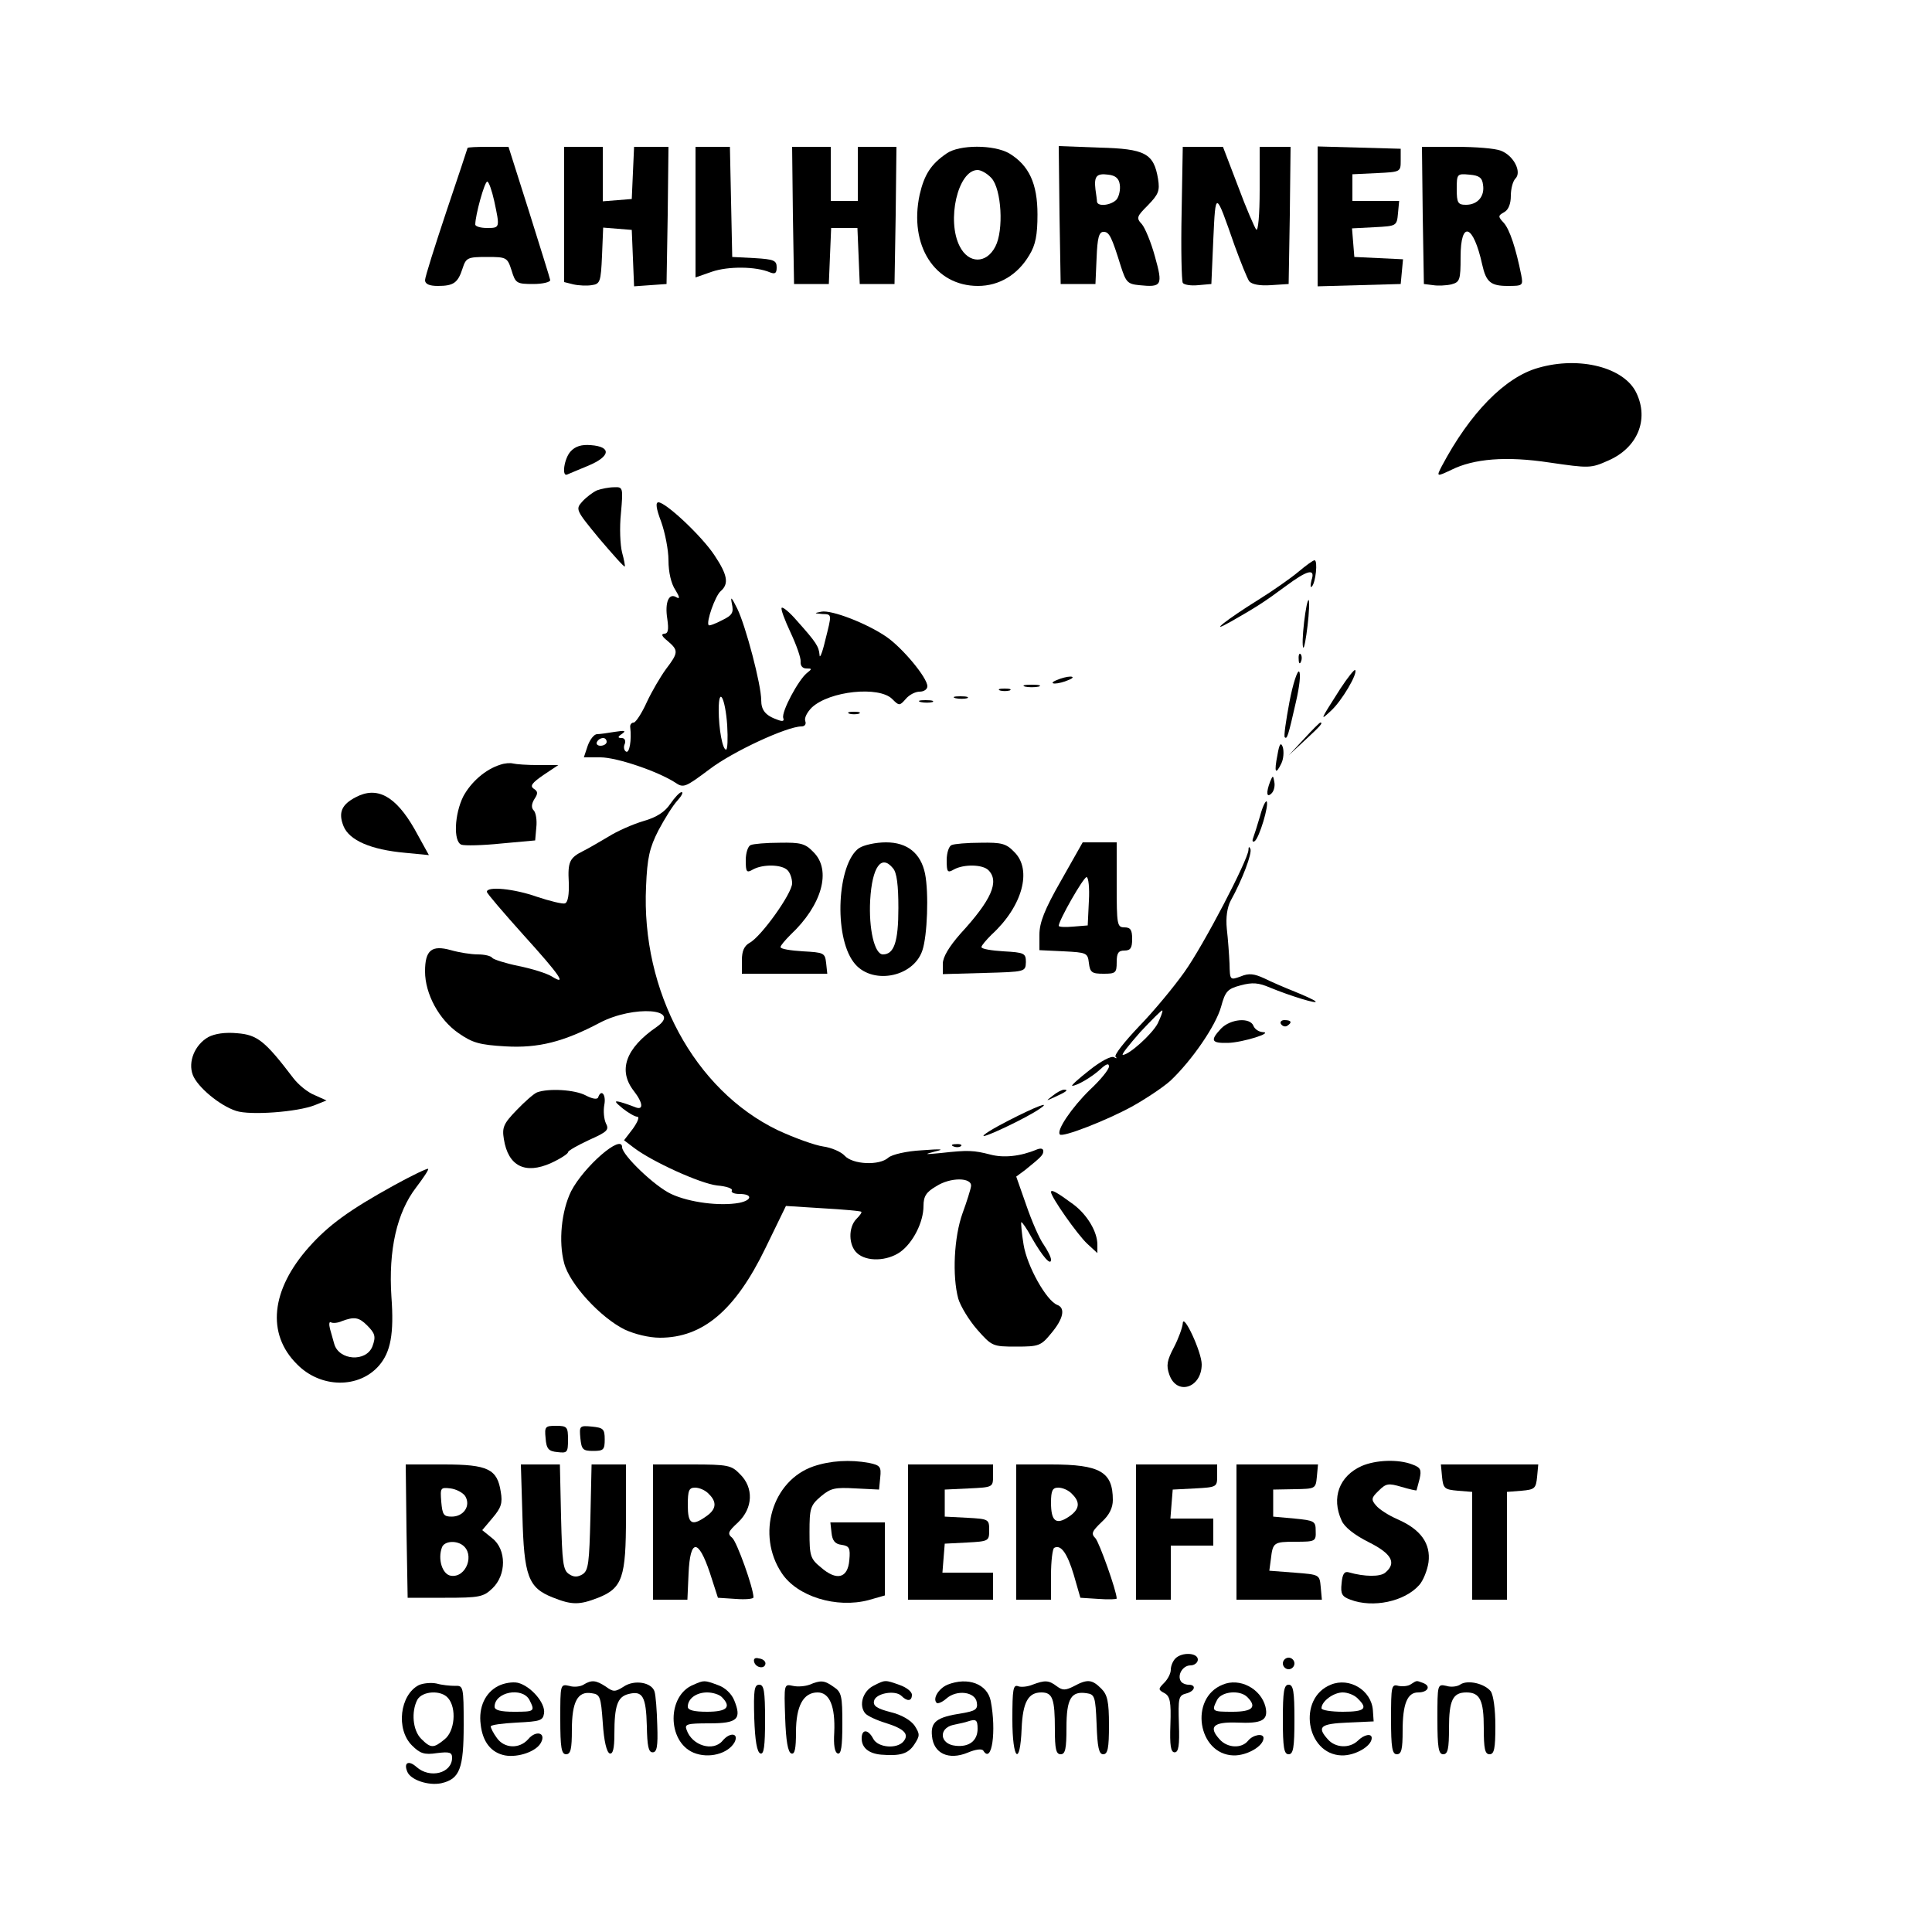 <?xml version="1.0" standalone="no"?>
<!DOCTYPE svg PUBLIC "-//W3C//DTD SVG 20010904//EN"
 "http://www.w3.org/TR/2001/REC-SVG-20010904/DTD/svg10.dtd">
<svg version="1.0" xmlns="http://www.w3.org/2000/svg"
 width="500pt" height="500pt" viewBox="0 0 500 500"
 preserveAspectRatio="xMidYMid meet">
<g transform="translate(0,500) scale(0.1,-0.1)"
fill="#000000" stroke="none">
<path d="M1210 4617 c0 -1 -25 -76 -55 -165 -30 -90 -55 -169 -55 -177 0 -10
11 -15 33 -15 41 0 52 8 64 45 9 28 13 30 63 30 51 0 53 -1 64 -35 10 -33 13
-35 56 -35 25 0 44 5 44 10 -1 6 -26 85 -55 178 l-53 167 -53 0 c-29 0 -53 -1
-53 -3z m69 -137 c15 -70 15 -70 -19 -70 -16 0 -30 4 -30 9 0 24 24 111 31
111 4 0 12 -23 18 -50z"/>
<path d="M1460 4445 l0 -175 24 -6 c13 -3 35 -4 47 -2 22 3 24 8 27 76 l3 73
37 -3 37 -3 3 -73 3 -73 42 3 42 3 3 178 2 177 -44 0 -45 0 -3 -67 -3 -68 -37
-3 -38 -3 0 70 0 71 -50 0 -50 0 0 -175z"/>
<path d="M1800 4451 l0 -169 43 15 c41 14 113 14 150 -2 13 -5 17 -2 17 13 0
18 -7 21 -57 24 l-58 3 -3 143 -3 142 -44 0 -45 0 0 -169z"/>
<path d="M2052 4443 l3 -178 45 0 45 0 3 73 3 72 34 0 34 0 3 -72 3 -73 45 0
45 0 3 178 2 177 -50 0 -50 0 0 -70 0 -70 -35 0 -35 0 0 70 0 70 -50 0 -50 0
2 -177z"/>
<path d="M2450 4603 c-41 -28 -58 -55 -70 -107 -28 -131 39 -236 151 -236 55
0 103 29 133 80 16 26 21 52 21 105 0 80 -22 127 -73 158 -40 23 -129 23 -162
0z m116 -64 c26 -29 32 -135 10 -177 -23 -45 -69 -45 -92 0 -35 67 -5 198 46
198 9 0 25 -9 36 -21z"/>
<path d="M2742 4443 l3 -178 45 0 45 0 3 68 c2 51 6 67 18 67 15 0 21 -13 45
-90 13 -40 17 -45 47 -48 59 -6 62 -1 41 74 -10 37 -26 75 -34 84 -15 16 -13
20 16 49 27 28 31 37 26 68 -11 66 -33 78 -152 81 l-105 4 2 -179z m156 79 c2
-13 -2 -30 -8 -38 -13 -15 -49 -20 -51 -6 0 4 -2 18 -4 32 -4 34 3 42 33 38
19 -2 28 -10 30 -26z"/>
<path d="M3058 4449 c-2 -94 0 -175 3 -181 3 -5 21 -8 40 -6 l34 3 5 115 c6
128 5 128 55 -15 16 -44 33 -86 38 -93 7 -8 27 -12 56 -10 l46 3 3 178 2 177
-40 0 -40 0 0 -112 c0 -64 -4 -108 -9 -102 -4 5 -26 55 -47 112 l-39 102 -52
0 -52 0 -3 -171z"/>
<path d="M3410 4440 l0 -181 108 3 107 3 3 32 3 32 -63 3 -63 3 -3 37 -3 37
58 3 c57 3 58 3 61 36 l3 32 -60 0 -61 0 0 35 0 34 63 3 c62 3 62 3 62 33 l0
30 -107 3 -108 3 0 -181z"/>
<path d="M3682 4443 l3 -178 24 -3 c12 -2 34 -1 47 2 22 6 24 11 24 71 0 96
33 85 56 -20 10 -45 22 -55 66 -55 39 0 40 1 35 28 -14 70 -30 118 -45 135
-16 17 -15 19 1 28 11 6 17 22 17 42 0 18 5 38 12 45 17 17 -5 60 -38 72 -14
6 -66 10 -115 10 l-89 0 2 -177z m156 79 c5 -30 -14 -52 -44 -52 -21 0 -24 5
-24 41 0 39 1 40 33 37 25 -2 33 -8 35 -26z"/>
<path d="M3981 4048 c-86 -24 -177 -117 -250 -255 -14 -27 -13 -27 25 -9 58
29 142 36 254 19 103 -15 107 -15 152 5 76 33 106 106 73 175 -31 66 -147 96
-254 65z"/>
<path d="M1477 3832 c-17 -18 -24 -67 -9 -60 4 2 29 12 55 23 57 24 60 49 6
53 -24 2 -40 -3 -52 -16z"/>
<path d="M1545 3731 c-11 -5 -28 -18 -38 -29 -18 -20 -17 -22 44 -96 35 -41
64 -74 66 -72 1 1 -2 18 -7 36 -5 19 -7 65 -3 102 6 67 5 68 -18 67 -13 0 -33
-4 -44 -8z"/>
<path d="M1711 3650 c10 -28 19 -73 19 -100 0 -31 7 -61 18 -77 11 -18 12 -24
3 -19 -20 13 -31 -13 -24 -56 4 -28 2 -38 -8 -38 -9 -1 -6 -7 9 -19 28 -24 28
-30 -4 -72 -14 -19 -37 -58 -50 -86 -13 -29 -29 -53 -34 -53 -6 0 -10 -6 -9
-12 4 -33 -2 -69 -11 -63 -5 3 -7 12 -3 20 3 9 -1 15 -8 15 -11 0 -11 3 1 11
11 8 7 9 -19 5 -18 -3 -39 -6 -46 -6 -7 0 -18 -13 -24 -30 l-10 -30 43 0 c42
0 148 -36 193 -65 22 -15 26 -13 89 34 60 46 201 111 238 111 9 0 13 6 10 14
-3 8 5 23 17 35 46 43 174 56 208 22 18 -18 19 -18 35 0 9 11 25 19 36 19 11
0 20 6 20 14 0 22 -64 99 -106 128 -51 35 -142 70 -168 65 -20 -4 -20 -4 2 -6
26 -1 25 1 7 -71 -7 -30 -14 -46 -14 -35 -2 22 -8 32 -59 89 -18 21 -36 36
-39 33 -3 -3 8 -32 23 -64 15 -32 27 -66 26 -75 -1 -11 5 -18 15 -18 15 0 15
-1 1 -12 -22 -18 -66 -100 -61 -116 3 -8 -1 -10 -14 -5 -32 11 -43 25 -43 51
0 40 -40 192 -62 237 -15 30 -18 33 -14 13 5 -23 2 -30 -25 -43 -17 -9 -33
-15 -35 -13 -7 8 17 76 31 88 22 19 18 42 -16 93 -33 50 -126 137 -145 137 -8
0 -6 -16 7 -50z m171 -527 c2 -35 1 -63 -3 -63 -9 0 -19 53 -19 103 0 63 17
31 22 -40z m-312 -43 c0 -5 -7 -10 -16 -10 -8 0 -12 5 -9 10 3 6 10 10 16 10
5 0 9 -4 9 -10z"/>
<path d="M3360 3520 c-19 -16 -66 -49 -103 -72 -82 -51 -134 -92 -72 -57 65
37 87 51 141 91 59 44 79 48 68 16 -3 -13 -3 -20 1 -16 10 10 16 68 7 68 -4 0
-23 -14 -42 -30z"/>
<path d="M3375 3390 c-4 -34 -5 -63 -2 -66 2 -3 7 23 11 57 4 33 5 63 3 66 -3
2 -8 -23 -12 -57z"/>
<path d="M3361 3294 c0 -11 3 -14 6 -6 3 7 2 16 -1 19 -3 4 -6 -2 -5 -13z"/>
<path d="M3337 3183 c-9 -48 -15 -89 -12 -91 6 -6 9 4 29 92 9 39 13 73 8 78
-4 4 -16 -31 -25 -79z"/>
<path d="M3469 3218 c-53 -83 -54 -85 -25 -58 28 25 71 98 63 106 -2 2 -19
-19 -38 -48z"/>
<path d="M2735 3240 c-13 -5 -14 -9 -5 -9 8 0 24 4 35 9 13 5 14 9 5 9 -8 0
-24 -4 -35 -9z"/>
<path d="M2653 3223 c9 -2 25 -2 35 0 9 3 1 5 -18 5 -19 0 -27 -2 -17 -5z"/>
<path d="M2588 3213 c6 -2 18 -2 25 0 6 3 1 5 -13 5 -14 0 -19 -2 -12 -5z"/>
<path d="M2473 3193 c9 -2 23 -2 30 0 6 3 -1 5 -18 5 -16 0 -22 -2 -12 -5z"/>
<path d="M2383 3183 c9 -2 23 -2 30 0 6 3 -1 5 -18 5 -16 0 -22 -2 -12 -5z"/>
<path d="M2198 3153 c6 -2 18 -2 25 0 6 3 1 5 -13 5 -14 0 -19 -2 -12 -5z"/>
<path d="M3375 3088 l-40 -43 43 40 c39 36 47 45 39 45 -2 0 -21 -19 -42 -42z"/>
<path d="M3306 3046 c-9 -45 -5 -53 10 -22 6 12 7 31 4 42 -5 14 -9 10 -14
-20z"/>
<path d="M1295 3021 c-39 -12 -76 -45 -96 -82 -23 -46 -26 -117 -5 -125 8 -3
55 -2 103 3 l88 8 3 34 c2 18 -1 38 -7 44 -6 6 -6 16 2 29 10 15 9 20 -2 27
-10 7 -4 15 25 35 l39 26 -52 0 c-28 0 -57 2 -65 4 -7 2 -22 1 -33 -3z"/>
<path d="M3287 2977 c-11 -29 -9 -43 4 -30 6 6 9 19 7 29 -3 18 -4 18 -11 1z"/>
<path d="M921 2937 c-37 -19 -46 -40 -32 -75 15 -37 71 -61 159 -69 l62 -6
-37 67 c-49 86 -97 112 -152 83z"/>
<path d="M1735 2920 c-14 -21 -35 -35 -70 -45 -27 -8 -68 -26 -90 -40 -22 -13
-51 -30 -65 -37 -36 -18 -41 -28 -38 -82 1 -31 -2 -51 -10 -54 -6 -2 -39 6
-72 17 -59 21 -130 28 -130 13 0 -4 43 -54 95 -112 96 -106 113 -132 73 -107
-13 8 -51 20 -86 27 -34 7 -65 17 -68 21 -3 5 -20 9 -37 9 -18 0 -49 5 -70 11
-50 14 -67 0 -67 -55 0 -58 36 -125 87 -160 36 -25 54 -30 121 -34 86 -5 151
12 244 61 87 46 216 37 147 -11 -80 -55 -100 -112 -59 -165 25 -32 26 -52 3
-42 -10 4 -27 10 -38 13 -16 4 -15 1 7 -17 14 -11 31 -21 37 -21 7 0 1 -14
-11 -31 l-23 -30 25 -19 c47 -36 172 -93 216 -98 24 -2 41 -8 38 -13 -3 -5 6
-9 20 -9 34 0 33 -16 -1 -23 -50 -9 -129 1 -176 23 -43 20 -127 101 -127 121
0 36 -99 -50 -132 -114 -25 -51 -33 -130 -18 -186 14 -54 94 -141 157 -172 26
-12 63 -21 91 -21 111 0 195 71 273 232 l53 109 95 -6 c53 -3 98 -7 100 -9 2
-2 -4 -10 -13 -19 -21 -22 -20 -68 2 -88 25 -23 78 -21 112 3 33 24 60 77 60
119 0 25 7 36 33 51 37 24 93 23 90 0 -1 -8 -11 -40 -22 -70 -22 -61 -27 -162
-11 -221 6 -20 28 -56 49 -80 38 -43 40 -44 101 -44 59 0 64 2 91 35 31 37 37
65 15 73 -28 11 -78 100 -87 156 -5 30 -7 56 -6 58 2 1 14 -16 27 -40 28 -49
50 -74 50 -57 0 7 -9 24 -19 39 -11 15 -31 61 -45 102 l-26 74 23 17 c42 34
47 39 47 49 0 7 -7 8 -17 4 -43 -18 -86 -22 -120 -13 -43 11 -57 12 -128 4
-43 -4 -45 -4 -15 4 26 6 17 7 -35 3 -39 -2 -77 -11 -86 -19 -23 -21 -92 -18
-113 5 -9 10 -34 21 -56 24 -21 3 -74 22 -117 42 -216 104 -354 360 -341 631
3 74 9 100 32 145 16 30 37 64 49 77 11 12 16 22 11 22 -5 0 -18 -14 -29 -30z"/>
<path d="M3261 2888 c-7 -24 -15 -49 -18 -57 -3 -8 -1 -11 4 -8 12 8 38 95 31
103 -3 2 -11 -15 -17 -38z"/>
<path d="M1943 2813 c-7 -2 -13 -20 -13 -39 0 -31 2 -34 19 -24 26 14 74 13
89 -2 7 -7 12 -22 12 -34 0 -26 -80 -138 -110 -154 -14 -8 -20 -21 -20 -45 l0
-35 111 0 110 0 -3 28 c-3 26 -6 27 -60 30 -32 2 -58 6 -58 11 0 4 12 18 26
32 81 76 107 167 59 214 -21 22 -33 25 -87 24 -35 0 -69 -3 -75 -6z"/>
<path d="M2223 2805 c-56 -40 -66 -226 -14 -295 44 -60 154 -41 178 30 13 38
17 149 7 199 -11 53 -46 81 -101 81 -27 0 -58 -7 -70 -15z m88 -52 c10 -11 14
-44 14 -103 0 -87 -11 -120 -40 -120 -22 0 -37 67 -33 140 5 87 29 120 59 83z"/>
<path d="M2463 2813 c-7 -2 -13 -20 -13 -39 0 -31 2 -34 19 -24 26 14 74 13
89 -2 29 -29 8 -77 -72 -164 -30 -34 -46 -61 -46 -78 l0 -27 107 3 c107 3 107
3 108 28 0 23 -4 25 -58 28 -31 2 -57 6 -57 11 0 4 12 18 26 32 80 73 106 168
59 214 -21 22 -33 25 -87 24 -35 0 -69 -3 -75 -6z"/>
<path d="M2746 2721 c-43 -75 -56 -109 -56 -140 l0 -40 63 -3 c59 -3 62 -4 65
-30 3 -25 8 -28 38 -28 31 0 34 2 34 30 0 23 4 30 20 30 16 0 20 7 20 30 0 23
-4 30 -20 30 -19 0 -20 7 -20 110 l0 110 -44 0 -44 0 -56 -99z m72 -53 l-3
-63 -37 -3 c-21 -2 -38 -1 -38 2 0 14 64 126 72 126 5 0 8 -28 6 -62z"/>
<path d="M3231 2800 c-2 -27 -116 -246 -166 -316 -27 -38 -79 -101 -117 -140
-37 -39 -65 -74 -61 -79 5 -4 2 -5 -4 -1 -7 4 -34 -10 -64 -34 -28 -22 -48
-40 -44 -40 12 0 50 22 73 43 15 14 22 16 22 7 0 -8 -22 -35 -50 -61 -46 -45
-87 -105 -77 -115 7 -8 120 36 186 72 36 20 81 50 100 67 56 53 117 142 131
191 11 41 17 47 51 56 30 8 46 7 76 -6 51 -21 128 -45 117 -35 -5 4 -29 15
-54 25 -25 10 -60 25 -78 34 -26 12 -40 14 -61 5 -28 -10 -28 -10 -29 33 -1
23 -4 64 -7 90 -3 30 1 56 10 73 30 54 56 123 51 134 -3 7 -5 6 -5 -3z m-235
-449 c-15 -28 -74 -81 -90 -81 -5 0 16 26 45 59 30 32 55 57 57 56 2 -2 -4
-17 -12 -34z"/>
<path d="M3160 2338 c-29 -31 -25 -38 18 -37 38 1 121 27 89 28 -10 1 -20 8
-23 16 -9 23 -60 18 -84 -7z"/>
<path d="M3315 2350 c4 -6 11 -8 16 -5 14 9 11 15 -7 15 -8 0 -12 -5 -9 -10z"/>
<path d="M539 2316 c-35 -20 -53 -64 -40 -98 12 -31 69 -79 112 -93 36 -12
159 -3 204 15 l30 12 -31 14 c-18 7 -42 27 -55 44 -73 96 -93 112 -145 116
-31 3 -58 -1 -75 -10z"/>
<path d="M1390 2173 c-8 -3 -32 -24 -53 -46 -34 -35 -38 -45 -33 -75 11 -70
55 -92 122 -62 24 11 44 24 44 28 0 4 25 18 55 32 47 21 52 26 43 43 -5 11 -7
32 -4 48 5 26 -8 42 -16 19 -2 -6 -15 -4 -32 5 -28 15 -96 19 -126 8z"/>
<path d="M2724 2164 c-18 -14 -18 -14 6 -3 31 14 36 19 24 19 -6 0 -19 -7 -30
-16z"/>
<path d="M2610 2100 c-41 -21 -70 -39 -64 -40 12 0 114 49 144 70 34 23 -10 6
-80 -30z"/>
<path d="M2468 2033 c7 -3 16 -2 19 1 4 3 -2 6 -13 5 -11 0 -14 -3 -6 -6z"/>
<path d="M1019 1932 c-116 -64 -169 -103 -219 -159 -99 -111 -111 -225 -31
-304 61 -62 160 -63 212 -3 30 35 39 82 32 178 -8 121 14 218 64 283 19 25 33
46 31 48 -2 2 -42 -17 -89 -43z m-69 -362 c21 -21 23 -29 14 -54 -16 -42 -87
-37 -99 6 -3 10 -8 28 -11 39 -3 12 -2 19 2 17 5 -3 18 -2 29 3 32 12 44 10
65 -11z"/>
<path d="M2720 1915 c0 -13 69 -111 94 -134 l26 -24 0 22 c0 33 -26 77 -62
104 -42 31 -58 40 -58 32z"/>
<path d="M3061 1575 c-1 -11 -11 -39 -23 -62 -18 -34 -20 -47 -12 -70 19 -56
84 -35 84 26 0 32 -48 135 -49 106z"/>
<path d="M1412 1278 c2 -28 8 -34 31 -36 25 -3 27 -1 27 32 0 33 -2 36 -31 36
-28 0 -30 -2 -27 -32z"/>
<path d="M1502 1278 c3 -29 6 -33 33 -33 27 0 30 3 30 30 0 27 -4 30 -33 33
-32 3 -33 2 -30 -30z"/>
<path d="M2105 1205 c-107 -37 -148 -177 -82 -276 40 -61 142 -92 225 -70 l42
12 0 94 0 95 -71 0 -70 0 3 -27 c2 -20 9 -29 26 -31 20 -3 23 -8 20 -40 -4
-47 -33 -54 -74 -18 -27 22 -29 30 -29 91 0 61 2 69 29 92 26 22 37 24 90 21
l61 -3 3 31 c3 28 0 32 -29 38 -49 9 -100 6 -144 -9z"/>
<path d="M3524 1206 c-58 -26 -79 -82 -52 -141 7 -17 34 -38 70 -56 60 -30 73
-54 43 -79 -13 -11 -53 -11 -95 1 -11 3 -16 -5 -18 -29 -3 -27 1 -34 23 -42
58 -22 140 -5 178 38 10 11 21 38 24 59 6 48 -20 85 -80 111 -23 10 -48 26
-56 36 -13 15 -12 20 7 38 19 19 25 20 59 10 20 -6 38 -10 39 -9 0 1 4 14 8
30 5 23 3 29 -19 37 -36 14 -94 12 -131 -4z"/>
<path d="M1052 1038 l3 -173 97 0 c88 0 99 2 122 24 37 35 37 101 0 130 l-26
21 27 32 c22 26 26 38 21 67 -9 59 -33 71 -147 71 l-99 0 2 -172z m152 90 c15
-25 -4 -53 -35 -53 -21 0 -24 5 -27 38 -3 37 -2 38 24 35 15 -2 32 -11 38 -20z
m-8 -126 c34 -23 11 -86 -29 -80 -22 3 -35 43 -23 74 6 15 34 18 52 6z"/>
<path d="M1352 1078 c4 -157 15 -187 78 -212 50 -20 69 -20 118 -1 63 25 72
53 72 209 l0 136 -45 0 -44 0 -3 -136 c-3 -118 -5 -138 -20 -148 -13 -8 -23
-8 -35 0 -16 10 -18 30 -21 148 l-3 136 -50 0 -51 0 4 -132z"/>
<path d="M1690 1035 l0 -175 45 0 44 0 3 68 c4 90 25 91 55 2 l21 -65 46 -3
c25 -2 46 0 46 4 0 24 -43 144 -55 154 -13 11 -11 16 15 40 39 37 41 90 5 125
-22 23 -31 25 -125 25 l-100 0 0 -175z m144 99 c22 -21 20 -40 -6 -58 -38 -27
-48 -20 -48 29 0 38 3 45 19 45 11 0 27 -7 35 -16z"/>
<path d="M2350 1035 l0 -175 110 0 110 0 0 35 0 35 -66 0 -65 0 3 38 3 37 58
3 c56 3 57 4 57 32 0 28 -1 29 -57 32 l-58 3 0 35 0 35 63 3 c61 3 62 3 62 32
l0 30 -110 0 -110 0 0 -175z"/>
<path d="M2630 1035 l0 -175 45 0 45 0 0 64 c0 36 4 67 8 70 17 10 34 -13 51
-70 l17 -59 47 -3 c26 -2 47 -1 47 1 0 19 -45 145 -55 156 -12 12 -9 18 16 42
20 18 29 37 29 57 0 73 -33 92 -160 92 l-90 0 0 -175z m144 99 c23 -22 20 -41
-9 -60 -32 -21 -45 -11 -45 37 0 32 4 39 19 39 11 0 27 -7 35 -16z"/>
<path d="M2940 1035 l0 -175 45 0 45 0 0 70 0 70 55 0 55 0 0 35 0 35 -56 0
-55 0 3 38 3 37 58 3 c56 3 57 4 57 32 l0 30 -105 0 -105 0 0 -175z"/>
<path d="M3200 1035 l0 -175 111 0 110 0 -3 33 c-3 32 -3 32 -68 37 l-65 5 4
30 c5 43 7 45 64 45 51 0 53 1 52 28 0 25 -3 27 -55 32 l-55 5 0 35 0 35 55 1
c54 1 55 1 58 32 l3 32 -105 0 -106 0 0 -175z"/>
<path d="M3732 1178 c3 -30 6 -33 41 -36 l37 -3 0 -140 0 -139 45 0 45 0 0
139 0 140 38 3 c34 3 37 6 40 36 l3 32 -126 0 -126 0 3 -32z"/>
<path d="M3042 708 c-7 -7 -12 -20 -12 -29 0 -10 -8 -25 -17 -34 -16 -16 -16
-18 1 -27 14 -8 17 -22 15 -81 -2 -55 1 -72 11 -72 10 0 13 18 11 73 -2 67 -1
74 18 79 24 6 28 23 7 23 -8 0 -17 4 -20 9 -10 16 5 41 25 41 10 0 19 7 19 15
0 18 -41 20 -58 3z"/>
<path d="M1952 698 c5 -15 28 -18 29 -3 0 6 -7 12 -17 13 -10 3 -15 -1 -12
-10z"/>
<path d="M3320 695 c0 -8 7 -15 15 -15 8 0 15 7 15 15 0 8 -7 15 -15 15 -8 0
-15 -7 -15 -15z"/>
<path d="M1084 639 c-49 -25 -60 -114 -18 -156 21 -21 32 -25 65 -20 32 4 39
2 39 -12 0 -40 -57 -55 -92 -24 -20 18 -34 12 -24 -12 8 -21 54 -37 88 -30 48
11 58 38 58 151 0 99 -1 102 -22 101 -13 0 -34 2 -48 6 -14 3 -35 1 -46 -4z
m76 -34 c22 -26 17 -85 -9 -106 -29 -24 -36 -24 -61 1 -22 22 -26 70 -10 101
13 23 62 26 80 4z"/>
<path d="M1290 637 c-34 -17 -52 -55 -46 -100 5 -45 27 -73 63 -80 34 -6 81
10 93 33 14 26 -13 33 -33 9 -23 -26 -62 -24 -81 3 -9 12 -16 26 -16 30 0 4
30 8 68 10 60 3 67 5 70 24 4 27 -35 71 -68 79 -14 3 -36 -1 -50 -8z m80 -36
c15 -30 14 -31 -40 -31 -34 0 -50 4 -50 13 0 38 71 52 90 18z"/>
<path d="M1510 640 c-8 -5 -25 -7 -37 -3 -23 5 -23 4 -23 -86 0 -74 3 -91 15
-91 12 0 15 14 15 63 0 73 15 101 51 95 22 -3 24 -8 29 -77 3 -47 10 -76 18
-79 8 -2 12 12 12 50 0 74 8 97 37 104 36 9 45 -6 47 -83 1 -51 4 -68 15 -68
11 0 14 15 12 70 -1 39 -4 77 -7 87 -7 24 -52 32 -80 13 -22 -14 -27 -14 -46
0 -26 17 -37 18 -58 5z"/>
<path d="M1795 640 c-69 -27 -69 -147 0 -176 39 -16 89 -3 106 27 12 24 -12
27 -31 4 -24 -29 -79 -13 -93 28 -6 15 1 17 59 17 73 0 84 11 64 60 -7 17 -24
33 -42 39 -35 13 -36 13 -63 1z m73 -32 c26 -26 13 -38 -38 -38 -34 0 -50 4
-50 13 0 21 22 37 50 37 14 0 31 -5 38 -12z"/>
<path d="M2095 640 c-11 -4 -30 -6 -43 -3 -23 5 -23 5 -20 -83 2 -59 7 -89 16
-92 9 -3 12 13 12 55 0 68 19 103 56 103 31 0 46 -36 43 -104 -2 -32 1 -51 9
-54 9 -3 12 19 12 77 0 71 -2 82 -22 95 -25 18 -34 18 -63 6z"/>
<path d="M2260 637 c-27 -14 -38 -50 -21 -71 6 -7 30 -18 53 -25 48 -15 62
-29 46 -48 -17 -20 -66 -16 -78 7 -13 25 -30 26 -30 1 0 -24 18 -39 50 -42 50
-4 70 2 86 26 15 23 15 27 1 49 -10 14 -33 28 -62 35 -35 9 -46 16 -43 29 4
20 55 29 71 13 15 -15 27 -14 27 3 0 8 -14 19 -31 25 -39 14 -38 14 -69 -2z"/>
<path d="M2452 640 c-23 -10 -39 -36 -28 -47 3 -3 15 2 25 11 27 24 75 18 79
-10 3 -18 -4 -22 -39 -28 -65 -10 -81 -22 -77 -59 4 -45 43 -63 92 -43 21 9
38 11 41 5 22 -35 34 51 19 129 -9 44 -59 63 -112 42z m78 -114 c0 -31 -22
-48 -57 -44 -41 4 -45 45 -6 54 15 3 33 7 38 9 21 7 25 4 25 -19z"/>
<path d="M2672 640 c-12 -5 -29 -7 -37 -4 -13 5 -15 -8 -15 -86 0 -105 20
-124 24 -23 3 68 17 93 51 93 29 0 35 -16 35 -96 0 -50 3 -64 15 -64 12 0 15
14 15 69 0 75 12 95 52 89 21 -3 23 -8 26 -80 2 -60 6 -78 17 -78 12 0 15 16
15 75 0 62 -4 79 -20 95 -24 24 -36 25 -71 6 -22 -11 -29 -11 -44 0 -21 16
-31 16 -63 4z"/>
<path d="M3164 640 c-87 -35 -64 -180 28 -183 35 -1 78 24 78 45 0 13 -27 9
-40 -7 -17 -21 -54 -19 -74 4 -29 32 -16 45 45 43 66 -3 82 6 74 41 -12 47
-67 76 -111 57z m64 -32 c26 -26 13 -38 -38 -38 -54 0 -55 1 -40 31 12 22 59
26 78 7z"/>
<path d="M3444 640 c-87 -35 -64 -180 28 -183 35 -1 78 24 78 45 0 13 -20 9
-36 -7 -21 -20 -57 -19 -77 3 -30 33 -20 41 51 44 l67 3 -2 29 c-4 52 -61 86
-109 66z m70 -36 c27 -26 18 -34 -39 -34 -30 0 -55 4 -55 9 0 18 31 41 55 41
13 0 31 -7 39 -16z"/>
<path d="M3651 641 c-7 -5 -22 -6 -32 -4 -18 5 -19 -1 -19 -86 0 -74 3 -91 15
-91 12 0 15 13 15 61 0 69 12 99 40 99 25 0 34 16 14 24 -19 7 -16 8 -33 -3z"/>
<path d="M3780 641 c-8 -6 -25 -8 -37 -4 -23 5 -23 4 -23 -86 0 -74 3 -91 15
-91 12 0 15 14 15 68 0 72 10 92 45 92 35 0 45 -20 45 -92 0 -54 3 -68 15 -68
12 0 15 15 15 73 0 43 -5 80 -12 90 -16 20 -59 30 -78 18z"/>
<path d="M1952 553 c2 -58 7 -88 16 -91 9 -3 12 19 12 87 0 75 -3 91 -15 91
-13 0 -15 -14 -13 -87z"/>
<path d="M3320 550 c0 -73 3 -90 15 -90 12 0 15 17 15 90 0 73 -3 90 -15 90
-12 0 -15 -17 -15 -90z"/>
</g>
</svg>
